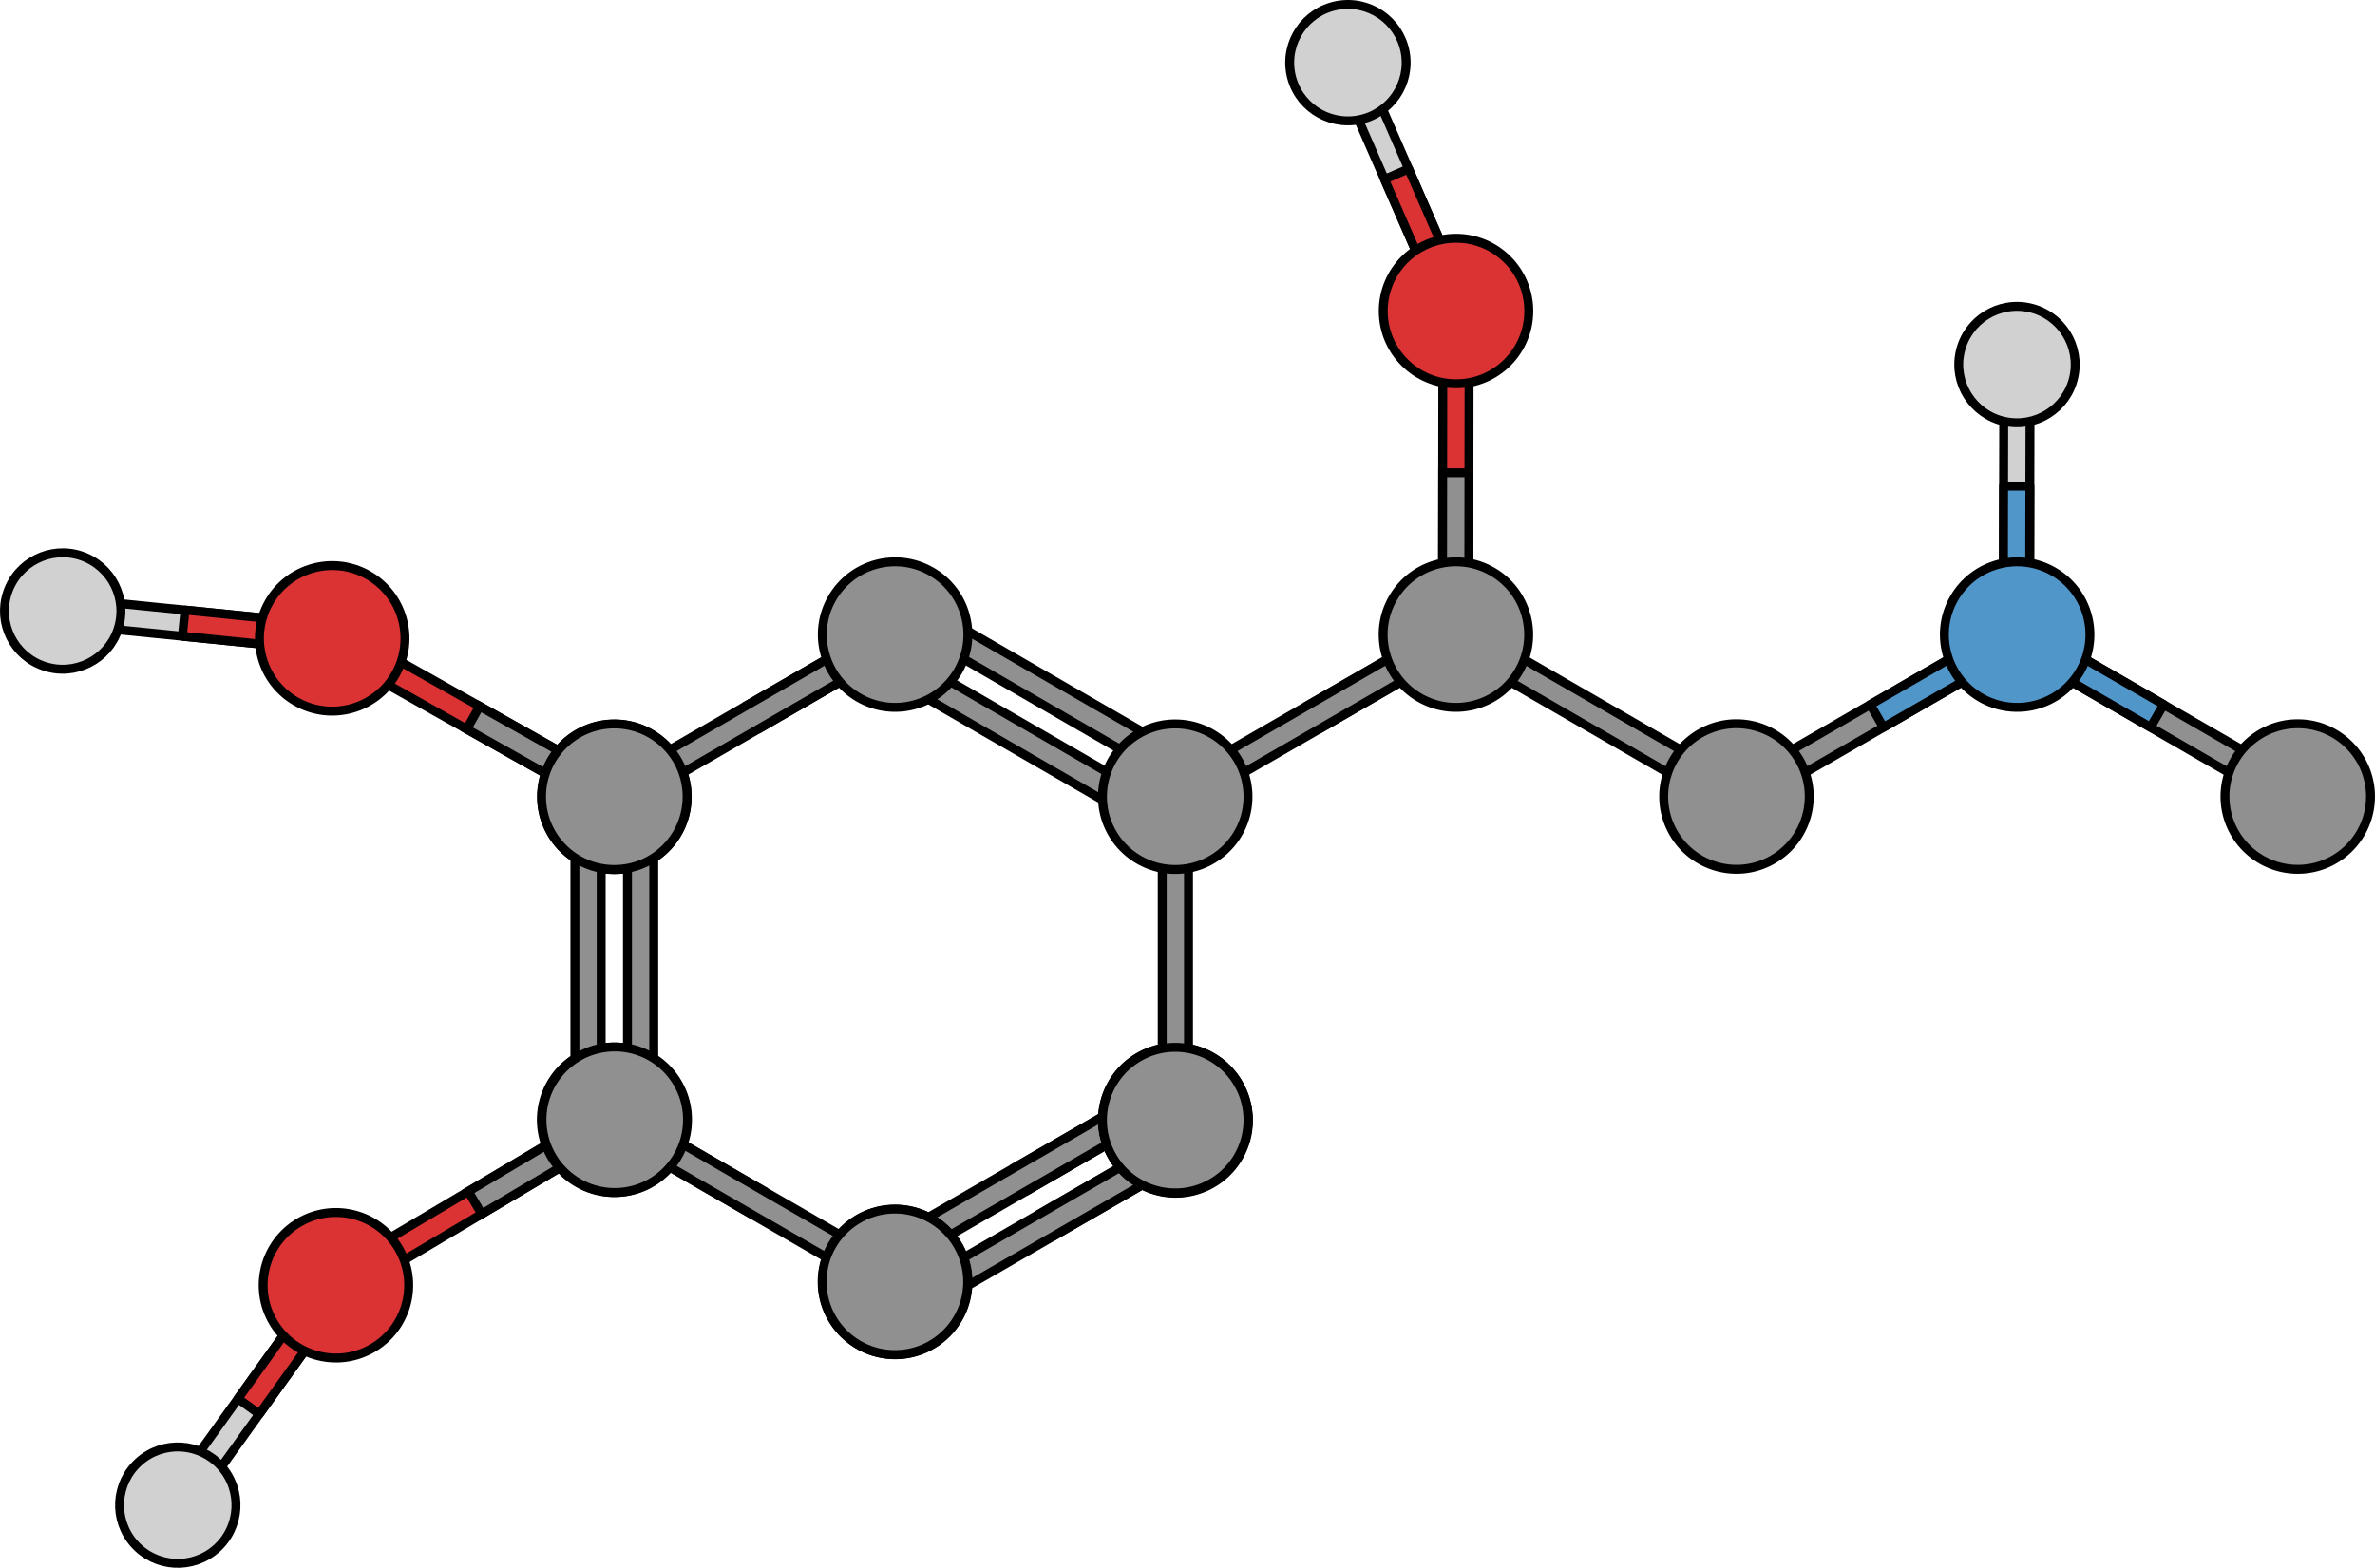 <?xml version="1.0" encoding="utf-8"?>
<!-- Generator: Adobe Illustrator 16.0.0, SVG Export Plug-In . SVG Version: 6.00 Build 0)  -->
<!DOCTYPE svg PUBLIC "-//W3C//DTD SVG 1.1//EN" "http://www.w3.org/Graphics/SVG/1.1/DTD/svg11.dtd">
<svg version="1.1" id="Layer_1" xmlns="http://www.w3.org/2000/svg" xmlns:xlink="http://www.w3.org/1999/xlink" x="0px" y="0px"
	 width="532.22px" height="351.432px" viewBox="0 0 532.22 351.432" enable-background="new 0 0 532.22 351.432"
	 xml:space="preserve">
<g>
	<g>
		<g>
			<polygon fill="#D1D1D1" stroke="#000000" stroke-width="2" stroke-miterlimit="10" points="454.932,84.668 454.824,139.274 
				451.873,142.215 448.934,139.265 449.043,84.656 451.993,81.717 			"/>
			
				<polygon fill="#5096C9" stroke="#000000" stroke-width="2" stroke-linecap="round" stroke-linejoin="round" stroke-miterlimit="10" points="
				454.885,108.972 448.995,108.959 448.934,139.265 451.873,142.215 454.824,139.274 			"/>
		</g>
		<path fill="#D1D1D1" stroke="#000000" stroke-width="2" stroke-miterlimit="10" d="M439.272,78.827
			c1.594-7.027,8.589-11.429,15.615-9.831c7.021,1.596,11.426,8.583,9.83,15.614c-1.596,7.022-8.588,11.423-15.613,9.829
			C442.077,92.842,437.676,85.853,439.272,78.827z"/>
	</g>
	<g>
		<polygon fill="#909090" stroke="#000000" stroke-width="2" stroke-miterlimit="10" points="453.066,146.392 510.75,179.695 
			514.773,178.619 513.695,174.596 456.01,141.29 451.988,142.37 		"/>
	</g>
	<g>
		<polygon fill="#909090" stroke="#000000" stroke-width="2" stroke-miterlimit="10" points="393.225,179.694 450.909,146.391 
			451.988,142.37 447.964,141.291 390.281,174.595 389.203,178.618 		"/>
		
			<polygon fill="#5096C9" stroke="#000000" stroke-width="2" stroke-linecap="round" stroke-linejoin="round" stroke-miterlimit="10" points="
			422.066,163.042 419.123,157.942 447.964,141.291 451.988,142.37 450.909,146.391 		"/>
		
			<polygon fill="#5096C9" stroke="#000000" stroke-width="2" stroke-linecap="round" stroke-linejoin="round" stroke-miterlimit="10" points="
			484.866,157.917 481.924,163.019 453.069,146.393 451.988,142.37 456.009,141.29 		"/>
	</g>
	<circle fill="#909090" stroke="#000000" stroke-width="2" stroke-miterlimit="10" cx="514.91" cy="178.544" r="16.308"/>
	
		<path fill="#5096C9" stroke="#000000" stroke-width="2" stroke-linecap="round" stroke-linejoin="round" stroke-miterlimit="10" d="
		M437.926,134.082c-4.512,7.793-1.854,17.771,5.941,22.285c7.792,4.512,17.77,1.854,22.282-5.942
		c4.513-7.792,1.851-17.772-5.938-22.284C452.416,123.627,442.436,126.286,437.926,134.082z"/>
	<g>
		<g>
			<g>
				<polygon fill="#D1D1D1" stroke="#000000" stroke-width="2" stroke-miterlimit="10" points="17.274,134.329 71.608,139.779 
					74.246,143.004 71.022,145.639 16.686,140.189 14.05,136.965 				"/>
				
					<polygon fill="#DB3333" stroke="#000000" stroke-width="2" stroke-linecap="round" stroke-linejoin="round" stroke-miterlimit="10" points="
					41.457,136.753 40.868,142.614 71.022,145.639 74.246,143.004 71.608,139.779 				"/>
			</g>
			<path fill="#D1D1D1" stroke="#000000" stroke-width="2" stroke-miterlimit="10" d="M9.928,149.343
				c-6.837-2.274-10.533-9.666-8.256-16.501c2.275-6.832,9.659-10.532,16.5-8.256c6.833,2.275,10.528,9.664,8.254,16.499
				C24.151,147.922,16.765,151.618,9.928,149.343z"/>
		</g>
		<g>
			<g>
				
					<polygon fill="#DB3333" stroke="#000000" stroke-width="2" stroke-linecap="round" stroke-linejoin="round" stroke-miterlimit="10" points="
					78.461,141.971 136.503,174.648 137.625,178.657 133.614,179.78 75.571,147.103 74.451,143.091 				"/>
				<polygon fill="#909090" stroke="#000000" stroke-width="2" stroke-miterlimit="10" points="107.482,158.31 104.594,163.441 
					133.614,179.78 137.625,178.657 136.503,174.648 				"/>
			</g>
			<circle fill="#909090" stroke="#000000" stroke-width="2" stroke-miterlimit="10" cx="137.69" cy="178.617" r="16.307"/>
			<g>
				
					<path fill="#DB3333" stroke="#000000" stroke-width="2" stroke-linecap="round" stroke-linejoin="round" stroke-miterlimit="10" d="
					M60.239,135.092c4.42-7.851,14.36-10.629,22.213-6.211c7.845,4.419,10.628,14.364,6.208,22.209
					c-4.419,7.851-14.362,10.629-22.209,6.214C58.601,152.882,55.821,142.938,60.239,135.092z"/>
			</g>
		</g>
	</g>
	<g>
		<g>
			<g>
				<polygon fill="#D1D1D1" stroke="#000000" stroke-width="2" stroke-miterlimit="10" points="39.164,333.276 70.995,288.905 
					75.105,288.229 75.78,292.337 43.949,336.709 39.84,337.386 				"/>
				
					<polygon fill="#DB3333" stroke="#000000" stroke-width="2" stroke-linecap="round" stroke-linejoin="round" stroke-miterlimit="10" points="
					53.33,313.527 58.116,316.962 75.78,292.337 75.105,288.229 70.995,288.905 				"/>
			</g>
			<path fill="#D1D1D1" stroke="#000000" stroke-width="2" stroke-miterlimit="10" d="M48.511,347.133
				c-5.382,4.79-13.632,4.307-18.42-1.077c-4.786-5.381-4.309-13.626,1.077-18.42c5.38-4.786,13.628-4.303,18.417,1.078
				C54.376,334.098,53.894,342.343,48.511,347.133z"/>
		</g>
		<g>
			<g>
				
					<polygon fill="#DB3333" stroke="#000000" stroke-width="2" stroke-linecap="round" stroke-linejoin="round" stroke-miterlimit="10" points="
					76.313,284.06 133.59,250.06 137.625,251.089 136.597,255.124 79.319,289.125 75.283,288.095 				"/>
				<polygon fill="#909090" stroke="#000000" stroke-width="2" stroke-miterlimit="10" points="104.951,267.06 107.958,272.123 
					136.597,255.124 137.625,251.089 133.59,250.06 				"/>
			</g>
			<path fill="#909090" stroke="#000000" stroke-width="2" stroke-miterlimit="10" d="M137.819,267.317
				c9.005-0.11,16.219-7.498,16.109-16.505c-0.109-9.003-7.496-16.218-16.504-16.107c-9.004,0.108-16.217,7.501-16.109,16.502
				C121.425,260.214,128.814,267.429,137.819,267.317z"/>
			<g>
				
					<path fill="#DB3333" stroke="#000000" stroke-width="2" stroke-linecap="round" stroke-linejoin="round" stroke-miterlimit="10" d="
					M61.26,296.42c-4.599-7.747-2.047-17.747,5.699-22.351c7.743-4.594,17.751-2.044,22.345,5.7
					c4.599,7.746,2.046,17.75-5.695,22.348C75.86,306.716,65.855,304.163,61.26,296.42z"/>
			</g>
		</g>
	</g>
	<g>
		<polygon fill="#909090" stroke="#000000" stroke-width="2" stroke-miterlimit="10" points="170.592,163.042 167.649,157.942 
			196.491,141.291 200.514,142.37 199.435,146.391 		"/>
		<polygon fill="#909090" stroke="#000000" stroke-width="2" stroke-miterlimit="10" points="141.751,179.694 199.435,146.391 
			200.514,142.37 196.491,141.291 138.807,174.595 137.729,178.618 		"/>
	</g>
	<polygon fill="#909090" stroke="#000000" stroke-width="2" stroke-miterlimit="10" points="230.529,266.688 227.584,261.589 
		256.426,244.935 260.45,246.013 259.371,250.038 	"/>
	<polygon fill="#909090" stroke="#000000" stroke-width="2" stroke-miterlimit="10" points="201.686,283.341 259.371,250.038 
		260.45,246.013 256.426,244.935 198.742,278.241 197.665,282.263 	"/>
	<polygon fill="#909090" stroke="#000000" stroke-width="2" stroke-miterlimit="10" points="236.417,276.894 233.473,271.794 
		262.315,255.14 266.339,256.218 265.259,260.243 	"/>
	<polygon fill="#909090" stroke="#000000" stroke-width="2" stroke-miterlimit="10" points="207.575,293.546 265.259,260.243 
		266.339,256.218 262.315,255.14 204.63,288.446 203.553,292.468 	"/>
	<g>
		<path fill="#909090" stroke="#000000" stroke-width="2" stroke-miterlimit="10" d="M249.343,243.003
			c-4.504,7.801-1.832,17.773,5.971,22.277c7.797,4.504,17.771,1.832,22.275-5.967c4.503-7.801,1.829-17.775-5.969-22.277
			C263.819,232.532,253.845,235.204,249.343,243.003z"/>
	</g>
	<circle fill="#909090" stroke="#000000" stroke-width="2" stroke-miterlimit="10" cx="200.609" cy="287.366" r="16.308"/>
	<polygon fill="#909090" stroke="#000000" stroke-width="2" stroke-miterlimit="10" points="170.623,266.653 167.676,271.753 
		138.835,255.103 137.757,251.079 141.781,250.001 	"/>
	<circle fill="#909090" stroke="#000000" stroke-width="2" stroke-miterlimit="10" cx="263.401" cy="251.018" r="16.307"/>
	<polygon fill="#909090" stroke="#000000" stroke-width="2" stroke-miterlimit="10" points="140.607,181.485 140.607,248.095 
		143.551,251.042 146.497,248.097 146.496,181.487 143.552,178.544 	"/>
	<polygon fill="#909090" stroke="#000000" stroke-width="2" stroke-miterlimit="10" points="128.828,181.485 128.828,248.095 
		131.772,251.042 134.717,248.097 134.716,181.487 131.773,178.544 	"/>
	<polygon fill="#909090" stroke="#000000" stroke-width="2" stroke-miterlimit="10" points="260.45,181.485 260.45,248.095 
		263.394,251.042 266.339,248.097 266.339,181.487 263.395,178.544 	"/>
	<polygon fill="#909090" stroke="#000000" stroke-width="2" stroke-miterlimit="10" points="199.465,283.306 141.781,250.001 
		137.757,251.079 138.835,255.103 196.519,288.405 200.542,287.327 	"/>
	<circle fill="#909090" stroke="#000000" stroke-width="2" stroke-miterlimit="10" cx="200.542" cy="287.329" r="16.308"/>
	<g>
		<polygon fill="#909090" stroke="#000000" stroke-width="2" stroke-miterlimit="10" points="204.608,141.173 262.292,174.478 
			266.315,173.401 265.237,169.378 207.552,136.072 203.53,137.152 		"/>
		<polygon fill="#909090" stroke="#000000" stroke-width="2" stroke-miterlimit="10" points="198.719,151.376 256.403,184.681 
			260.426,183.604 259.348,179.581 201.664,146.275 197.641,147.355 		"/>
		<path fill="#909090" stroke="#000000" stroke-width="2" stroke-miterlimit="10" d="M186.462,134.098
			c-4.504,7.801-1.832,17.774,5.971,22.278c7.797,4.502,17.771,1.83,22.275-5.969c4.504-7.799,1.829-17.774-5.969-22.277
			C200.938,123.626,190.964,126.299,186.462,134.098z"/>
	</g>
	<g>
		<path fill="#909090" stroke="#000000" stroke-width="2" stroke-miterlimit="10" d="M277.487,242.929
			c-4.504-7.801-14.478-10.475-22.279-5.969c-7.798,4.502-10.472,14.475-5.966,22.275c4.501,7.801,14.476,10.473,22.273,5.971
			C279.318,260.7,281.99,250.728,277.487,242.929z"/>
	</g>
	<path fill="#909090" stroke="#000000" stroke-width="2" stroke-miterlimit="10" d="M137.757,267.304
		c9.006,0.002,16.308-7.301,16.308-16.309c0-9.004-7.302-16.307-16.308-16.307c-9.007,0-16.309,7.303-16.309,16.307
		C121.45,260.005,128.75,267.304,137.757,267.304z"/>
	<circle fill="#909090" stroke="#000000" stroke-width="2" stroke-miterlimit="10" cx="137.662" cy="178.581" r="16.308"/>
	<g>
		<g>
			<polygon fill="#909090" stroke="#000000" stroke-width="2" stroke-miterlimit="10" points="296.293,163.042 293.35,157.942 
				322.192,141.291 326.215,142.37 325.135,146.391 			"/>
			<polygon fill="#909090" stroke="#000000" stroke-width="2" stroke-miterlimit="10" points="267.452,179.694 325.135,146.391 
				326.215,142.37 322.192,141.291 264.508,174.595 263.43,178.618 			"/>
		</g>
		<g>
			<polygon fill="#909090" stroke="#000000" stroke-width="2" stroke-miterlimit="10" points="327.293,146.392 384.977,179.695 
				389,178.619 387.922,174.596 330.237,141.29 326.215,142.37 			"/>
		</g>
		<path fill="#909090" stroke="#000000" stroke-width="2" stroke-miterlimit="10" d="M375.014,186.698
			c4.504,7.799,14.475,10.471,22.277,5.967c7.799-4.502,10.473-14.477,5.969-22.275c-4.502-7.799-14.479-10.473-22.275-5.971
			C373.182,168.925,370.51,178.897,375.014,186.698z"/>
		<circle fill="#909090" stroke="#000000" stroke-width="2" stroke-miterlimit="10" cx="263.363" cy="178.581" r="16.307"/>
	</g>
	<g>
		<g>
			<polygon fill="#D1D1D1" stroke="#000000" stroke-width="2" stroke-miterlimit="10" points="305.941,15.57 327.785,65.617 
				326.264,69.496 322.388,67.975 300.542,17.926 302.063,14.049 			"/>
			
				<polygon fill="#DB3333" stroke="#000000" stroke-width="2" stroke-linecap="round" stroke-linejoin="round" stroke-miterlimit="10" points="
				315.665,37.845 310.265,40.2 322.388,67.975 326.264,69.496 327.785,65.617 			"/>
		</g>
		<path fill="#D1D1D1" stroke="#000000" stroke-width="2" stroke-miterlimit="10" d="M289.252,16.515
			c-1.363-7.076,3.272-13.917,10.348-15.277c7.071-1.36,13.912,3.268,15.276,10.347c1.361,7.072-3.272,13.912-10.347,15.274
			C297.454,28.221,290.616,23.589,289.252,16.515z"/>
	</g>
	<g>
		
			<polygon fill="#DB3333" stroke="#000000" stroke-width="2" stroke-linecap="round" stroke-linejoin="round" stroke-miterlimit="10" points="
			329.227,72.666 329.145,139.275 326.198,142.215 323.256,139.268 323.338,72.659 326.289,69.718 		"/>
		<polygon fill="#909090" stroke="#000000" stroke-width="2" stroke-miterlimit="10" points="329.187,105.97 323.297,105.964 
			323.256,139.268 326.198,142.215 329.145,139.275 		"/>
	</g>
	<path fill="#909090" stroke="#000000" stroke-width="2" stroke-miterlimit="10" d="M312.153,134.082
		c-4.512,7.793-1.853,17.771,5.941,22.285c7.793,4.512,17.77,1.854,22.283-5.942c4.512-7.792,1.85-17.772-5.939-22.284
		C326.643,123.627,316.663,126.286,312.153,134.082z"/>
	<g>
		
			<path fill="#DB3333" stroke="#000000" stroke-width="2" stroke-linecap="round" stroke-linejoin="round" stroke-miterlimit="10" d="
			M326.307,53.409c9.009,0.012,16.297,7.32,16.289,16.33c-0.012,9.004-7.322,16.299-16.327,16.286
			c-9.009-0.011-16.299-7.321-16.29-16.325C309.993,60.689,317.302,53.397,326.307,53.409z"/>
	</g>
</g>
</svg>
